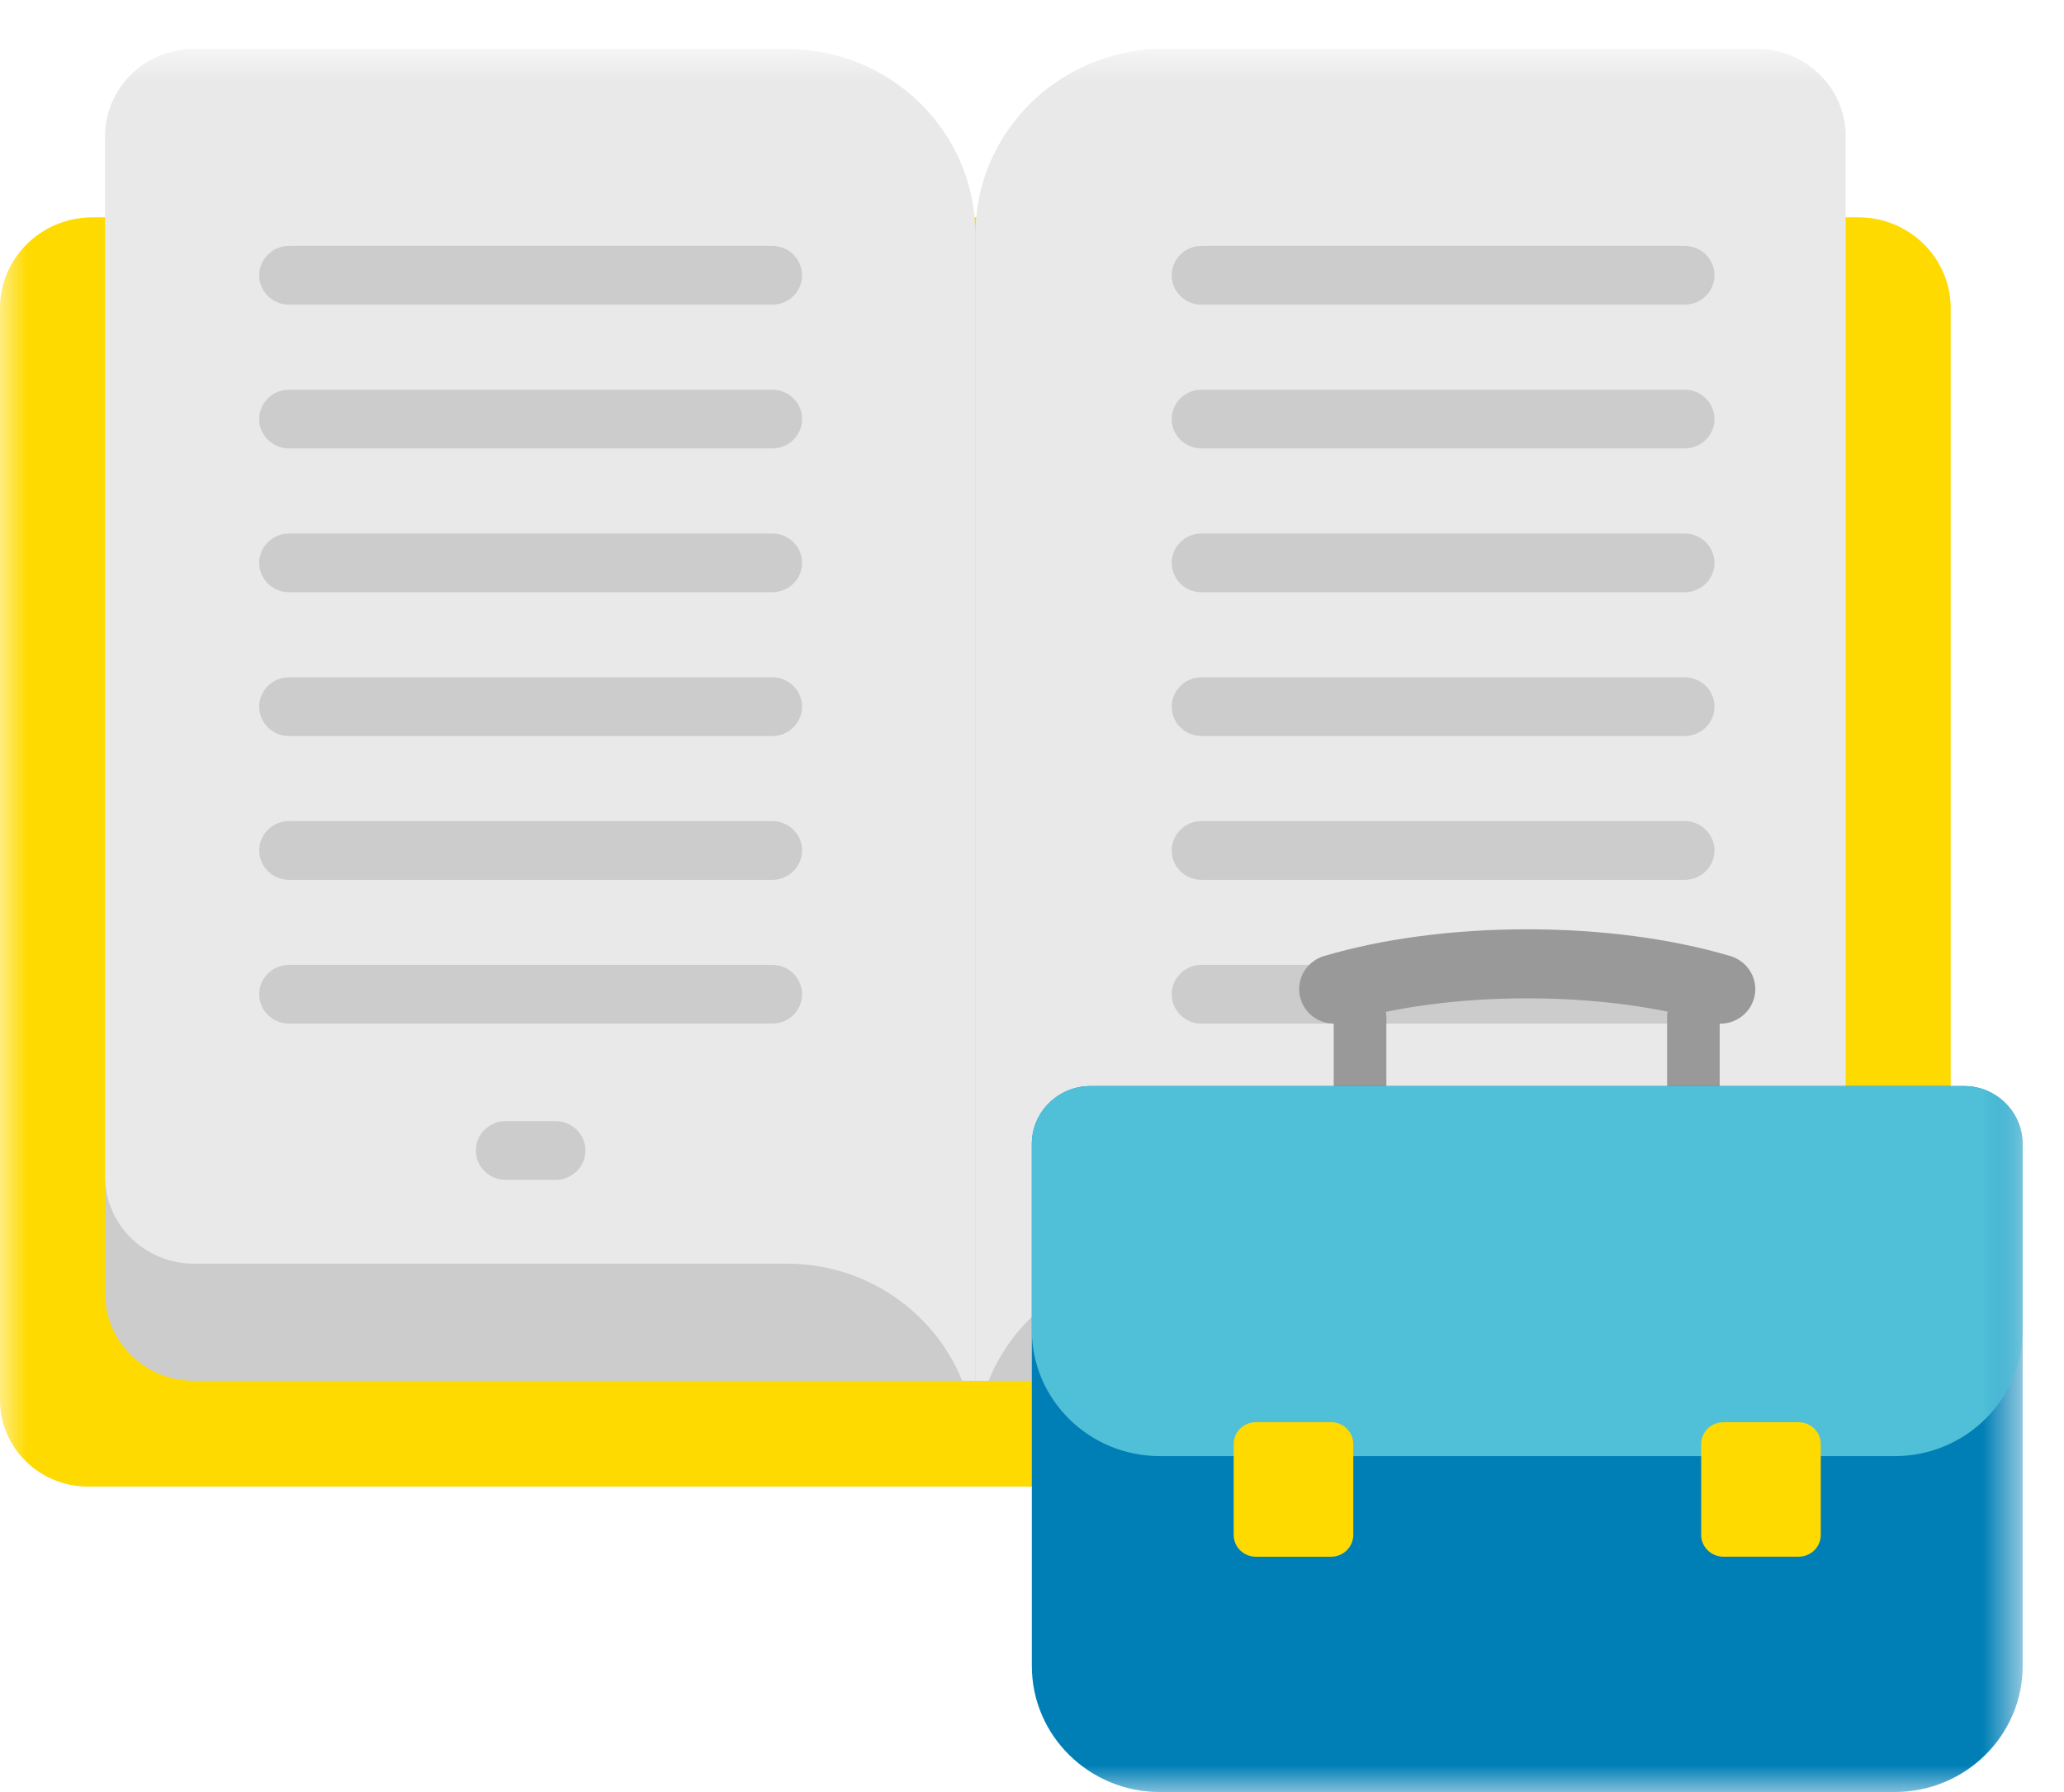 <svg width="38" height="33" viewBox="0 0 38 33" fill="none" xmlns="http://www.w3.org/2000/svg">
<mask id="mask0" mask-type="alpha" maskUnits="userSpaceOnUse" x="0" y="0" width="38" height="33">
<path fill-rule="evenodd" clip-rule="evenodd" d="M0 0.901H37.239V33H0" fill="white"/>
</mask>
<g mask="url(#mask0)">
<path fill-rule="evenodd" clip-rule="evenodd" d="M35.914 5.676V25.78C35.914 26.661 35.189 27.375 34.294 27.375H17.957H1.621C0.725 27.375 0 26.661 0 25.78V5.676C0 4.752 0.761 4.002 1.7 4.002H34.215C35.153 4.002 35.914 4.752 35.914 5.676Z" fill="#FFDA00"/>
</g>
<path fill-rule="evenodd" clip-rule="evenodd" d="M33.98 4.667V23.817C33.98 24.706 33.248 25.428 32.344 25.428H17.957H3.57C2.666 25.428 1.934 24.706 1.934 23.817V4.667" fill="#CCCCCC"/>
<mask id="mask1" mask-type="alpha" maskUnits="userSpaceOnUse" x="0" y="0" width="38" height="33">
<path fill-rule="evenodd" clip-rule="evenodd" d="M0 0.901H37.239V33H0" fill="white"/>
</mask>
<g mask="url(#mask1)">
<path fill-rule="evenodd" clip-rule="evenodd" d="M17.957 4.315V25.427H17.715C17.205 24.163 15.952 23.27 14.488 23.27H3.57C2.667 23.27 1.934 22.55 1.934 21.661V2.511C1.934 1.621 2.667 0.901 3.57 0.901H14.488C16.404 0.901 17.957 2.43 17.957 4.315Z" fill="#E9E9E9"/>
</g>
<mask id="mask2" mask-type="alpha" maskUnits="userSpaceOnUse" x="0" y="0" width="38" height="33">
<path fill-rule="evenodd" clip-rule="evenodd" d="M0 0.901H37.239V33H0" fill="white"/>
</mask>
<g mask="url(#mask2)">
<path fill-rule="evenodd" clip-rule="evenodd" d="M33.981 2.511V21.661C33.981 22.55 33.248 23.27 32.344 23.27H21.427C21.218 23.27 21.014 23.289 20.816 23.324C19.621 23.532 18.637 24.344 18.201 25.427H17.958V4.315C17.958 2.634 19.191 1.238 20.816 0.953C21.015 0.919 21.218 0.9 21.427 0.9H32.344C33.248 0.9 33.981 1.621 33.981 2.511Z" fill="#E9E9E9"/>
</g>
<path fill-rule="evenodd" clip-rule="evenodd" d="M14.217 5.61H5.322C5.019 5.61 4.772 5.368 4.772 5.069C4.772 4.771 5.019 4.528 5.322 4.528H14.217C14.521 4.528 14.767 4.771 14.767 5.069C14.767 5.368 14.521 5.61 14.217 5.61Z" fill="#CCCCCC"/>
<path fill-rule="evenodd" clip-rule="evenodd" d="M14.217 8.258H5.322C5.019 8.258 4.772 8.016 4.772 7.717C4.772 7.419 5.019 7.176 5.322 7.176H14.217C14.521 7.176 14.767 7.419 14.767 7.717C14.767 8.016 14.521 8.258 14.217 8.258Z" fill="#CCCCCC"/>
<path fill-rule="evenodd" clip-rule="evenodd" d="M14.217 13.554H5.322C5.019 13.554 4.772 13.312 4.772 13.013C4.772 12.715 5.019 12.472 5.322 12.472H14.217C14.521 12.472 14.767 12.715 14.767 13.013C14.767 13.312 14.521 13.554 14.217 13.554Z" fill="#CCCCCC"/>
<path fill-rule="evenodd" clip-rule="evenodd" d="M14.217 18.85H5.322C5.019 18.85 4.772 18.608 4.772 18.309C4.772 18.011 5.019 17.768 5.322 17.768H14.217C14.521 17.768 14.767 18.011 14.767 18.309C14.767 18.608 14.521 18.85 14.217 18.85Z" fill="#CCCCCC"/>
<path fill-rule="evenodd" clip-rule="evenodd" d="M14.217 10.906H5.322C5.019 10.906 4.772 10.664 4.772 10.365C4.772 10.067 5.019 9.824 5.322 9.824H14.217C14.521 9.824 14.767 10.067 14.767 10.365C14.767 10.664 14.521 10.906 14.217 10.906Z" fill="#CCCCCC"/>
<path fill-rule="evenodd" clip-rule="evenodd" d="M14.217 16.202H5.322C5.019 16.202 4.772 15.96 4.772 15.661C4.772 15.363 5.019 15.12 5.322 15.12H14.217C14.521 15.12 14.767 15.363 14.767 15.661C14.767 15.96 14.521 16.202 14.217 16.202Z" fill="#CCCCCC"/>
<path fill-rule="evenodd" clip-rule="evenodd" d="M10.228 21.727H9.311C9.007 21.727 8.761 21.485 8.761 21.186C8.761 20.888 9.007 20.645 9.311 20.645H10.228C10.532 20.645 10.778 20.888 10.778 21.186C10.778 21.485 10.532 21.727 10.228 21.727Z" fill="#CCCCCC"/>
<path fill-rule="evenodd" clip-rule="evenodd" d="M31.015 5.61H22.121C21.818 5.61 21.572 5.368 21.572 5.069C21.572 4.771 21.818 4.528 22.121 4.528H31.015C31.319 4.528 31.565 4.771 31.565 5.069C31.565 5.368 31.319 5.61 31.015 5.61Z" fill="#CCCCCC"/>
<path fill-rule="evenodd" clip-rule="evenodd" d="M31.015 8.258H22.121C21.818 8.258 21.572 8.016 21.572 7.717C21.572 7.419 21.818 7.176 22.121 7.176H31.015C31.319 7.176 31.565 7.419 31.565 7.717C31.565 8.016 31.319 8.258 31.015 8.258Z" fill="#CCCCCC"/>
<path fill-rule="evenodd" clip-rule="evenodd" d="M31.015 13.554H22.121C21.818 13.554 21.572 13.312 21.572 13.013C21.572 12.715 21.818 12.472 22.121 12.472H31.015C31.319 12.472 31.565 12.715 31.565 13.013C31.565 13.312 31.319 13.554 31.015 13.554Z" fill="#CCCCCC"/>
<path fill-rule="evenodd" clip-rule="evenodd" d="M31.015 18.85H22.121C21.818 18.85 21.572 18.608 21.572 18.309C21.572 18.011 21.818 17.768 22.121 17.768H31.015C31.319 17.768 31.565 18.011 31.565 18.309C31.565 18.608 31.319 18.85 31.015 18.85Z" fill="#CCCCCC"/>
<path fill-rule="evenodd" clip-rule="evenodd" d="M31.015 10.906H22.121C21.818 10.906 21.572 10.664 21.572 10.365C21.572 10.067 21.818 9.824 22.121 9.824H31.015C31.319 9.824 31.565 10.067 31.565 10.365C31.565 10.664 31.319 10.906 31.015 10.906Z" fill="#CCCCCC"/>
<path fill-rule="evenodd" clip-rule="evenodd" d="M31.015 16.202H22.121C21.818 16.202 21.572 15.96 21.572 15.661C21.572 15.363 21.818 15.12 22.121 15.12H31.015C31.319 15.12 31.565 15.363 31.565 15.661C31.565 15.96 31.319 16.202 31.015 16.202Z" fill="#CCCCCC"/>
<path fill-rule="evenodd" clip-rule="evenodd" d="M27.027 21.727H26.11C25.805 21.727 25.56 21.485 25.56 21.186C25.56 20.888 25.805 20.645 26.11 20.645H27.027C27.331 20.645 27.577 20.888 27.577 21.186C27.577 21.485 27.331 21.727 27.027 21.727Z" fill="#999999"/>
<path fill-rule="evenodd" clip-rule="evenodd" d="M31.177 20.291C30.909 20.291 30.693 20.149 30.693 19.974V18.702C30.693 18.526 30.909 18.384 31.177 18.384C31.445 18.384 31.661 18.526 31.661 18.702V19.974C31.661 20.149 31.445 20.291 31.177 20.291Z" fill="#999999"/>
<path fill-rule="evenodd" clip-rule="evenodd" d="M25.04 20.291C24.771 20.291 24.555 20.149 24.555 19.974V18.702C24.555 18.526 24.771 18.384 25.04 18.384C25.308 18.384 25.524 18.526 25.524 18.702V19.974C25.524 20.149 25.308 20.291 25.04 20.291Z" fill="#999999"/>
<path fill-rule="evenodd" clip-rule="evenodd" d="M31.671 18.851C31.609 18.851 31.547 18.842 31.484 18.823C30.514 18.536 29.349 18.384 28.118 18.384C26.885 18.384 25.72 18.536 24.75 18.823C24.408 18.925 24.048 18.734 23.946 18.397C23.843 18.062 24.036 17.707 24.378 17.605C25.468 17.283 26.761 17.113 28.118 17.113C29.474 17.113 30.767 17.283 31.856 17.605C32.198 17.707 32.392 18.062 32.289 18.397C32.205 18.674 31.948 18.851 31.671 18.851Z" fill="#999999"/>
<mask id="mask3" mask-type="alpha" maskUnits="userSpaceOnUse" x="0" y="0" width="38" height="33">
<path fill-rule="evenodd" clip-rule="evenodd" d="M0 0.901H37.239V33H0" fill="white"/>
</mask>
<g mask="url(#mask3)">
<path fill-rule="evenodd" clip-rule="evenodd" d="M34.88 33H21.355C20.053 33 18.997 31.96 18.997 30.678V26V21.065C18.997 20.477 19.482 19.999 20.08 19.999H36.156C36.754 19.999 37.239 20.477 37.239 21.065V30.678C37.239 31.96 36.183 33 34.88 33Z" fill="#007FB6"/>
</g>
<mask id="mask4" mask-type="alpha" maskUnits="userSpaceOnUse" x="0" y="0" width="38" height="33">
<path fill-rule="evenodd" clip-rule="evenodd" d="M0 0.901H37.239V33H0" fill="white"/>
</mask>
<g mask="url(#mask4)">
<path fill-rule="evenodd" clip-rule="evenodd" d="M34.88 26.814H21.355C20.053 26.814 18.997 25.775 18.997 24.492V26V21.065C18.997 20.476 19.482 19.999 20.08 19.999H36.156C36.754 19.999 37.239 20.476 37.239 21.065V24.492C37.239 25.775 36.183 26.814 34.88 26.814Z" fill="#50C0D9"/>
</g>
<path fill-rule="evenodd" clip-rule="evenodd" d="M31.729 26.19H33.114C33.34 26.19 33.522 26.37 33.522 26.592V28.264C33.522 28.487 33.34 28.666 33.114 28.666H31.729C31.504 28.666 31.32 28.487 31.32 28.264V26.592C31.32 26.37 31.504 26.19 31.729 26.19Z" fill="#FFDA00"/>
<path fill-rule="evenodd" clip-rule="evenodd" d="M22.713 27.428V26.592C22.713 26.37 22.896 26.189 23.122 26.189H24.506C24.731 26.189 24.915 26.37 24.915 26.592V28.264C24.915 28.486 24.731 28.667 24.506 28.667H23.122C22.896 28.667 22.713 28.486 22.713 28.264V27.428Z" fill="#FFDA00"/>
</svg>
